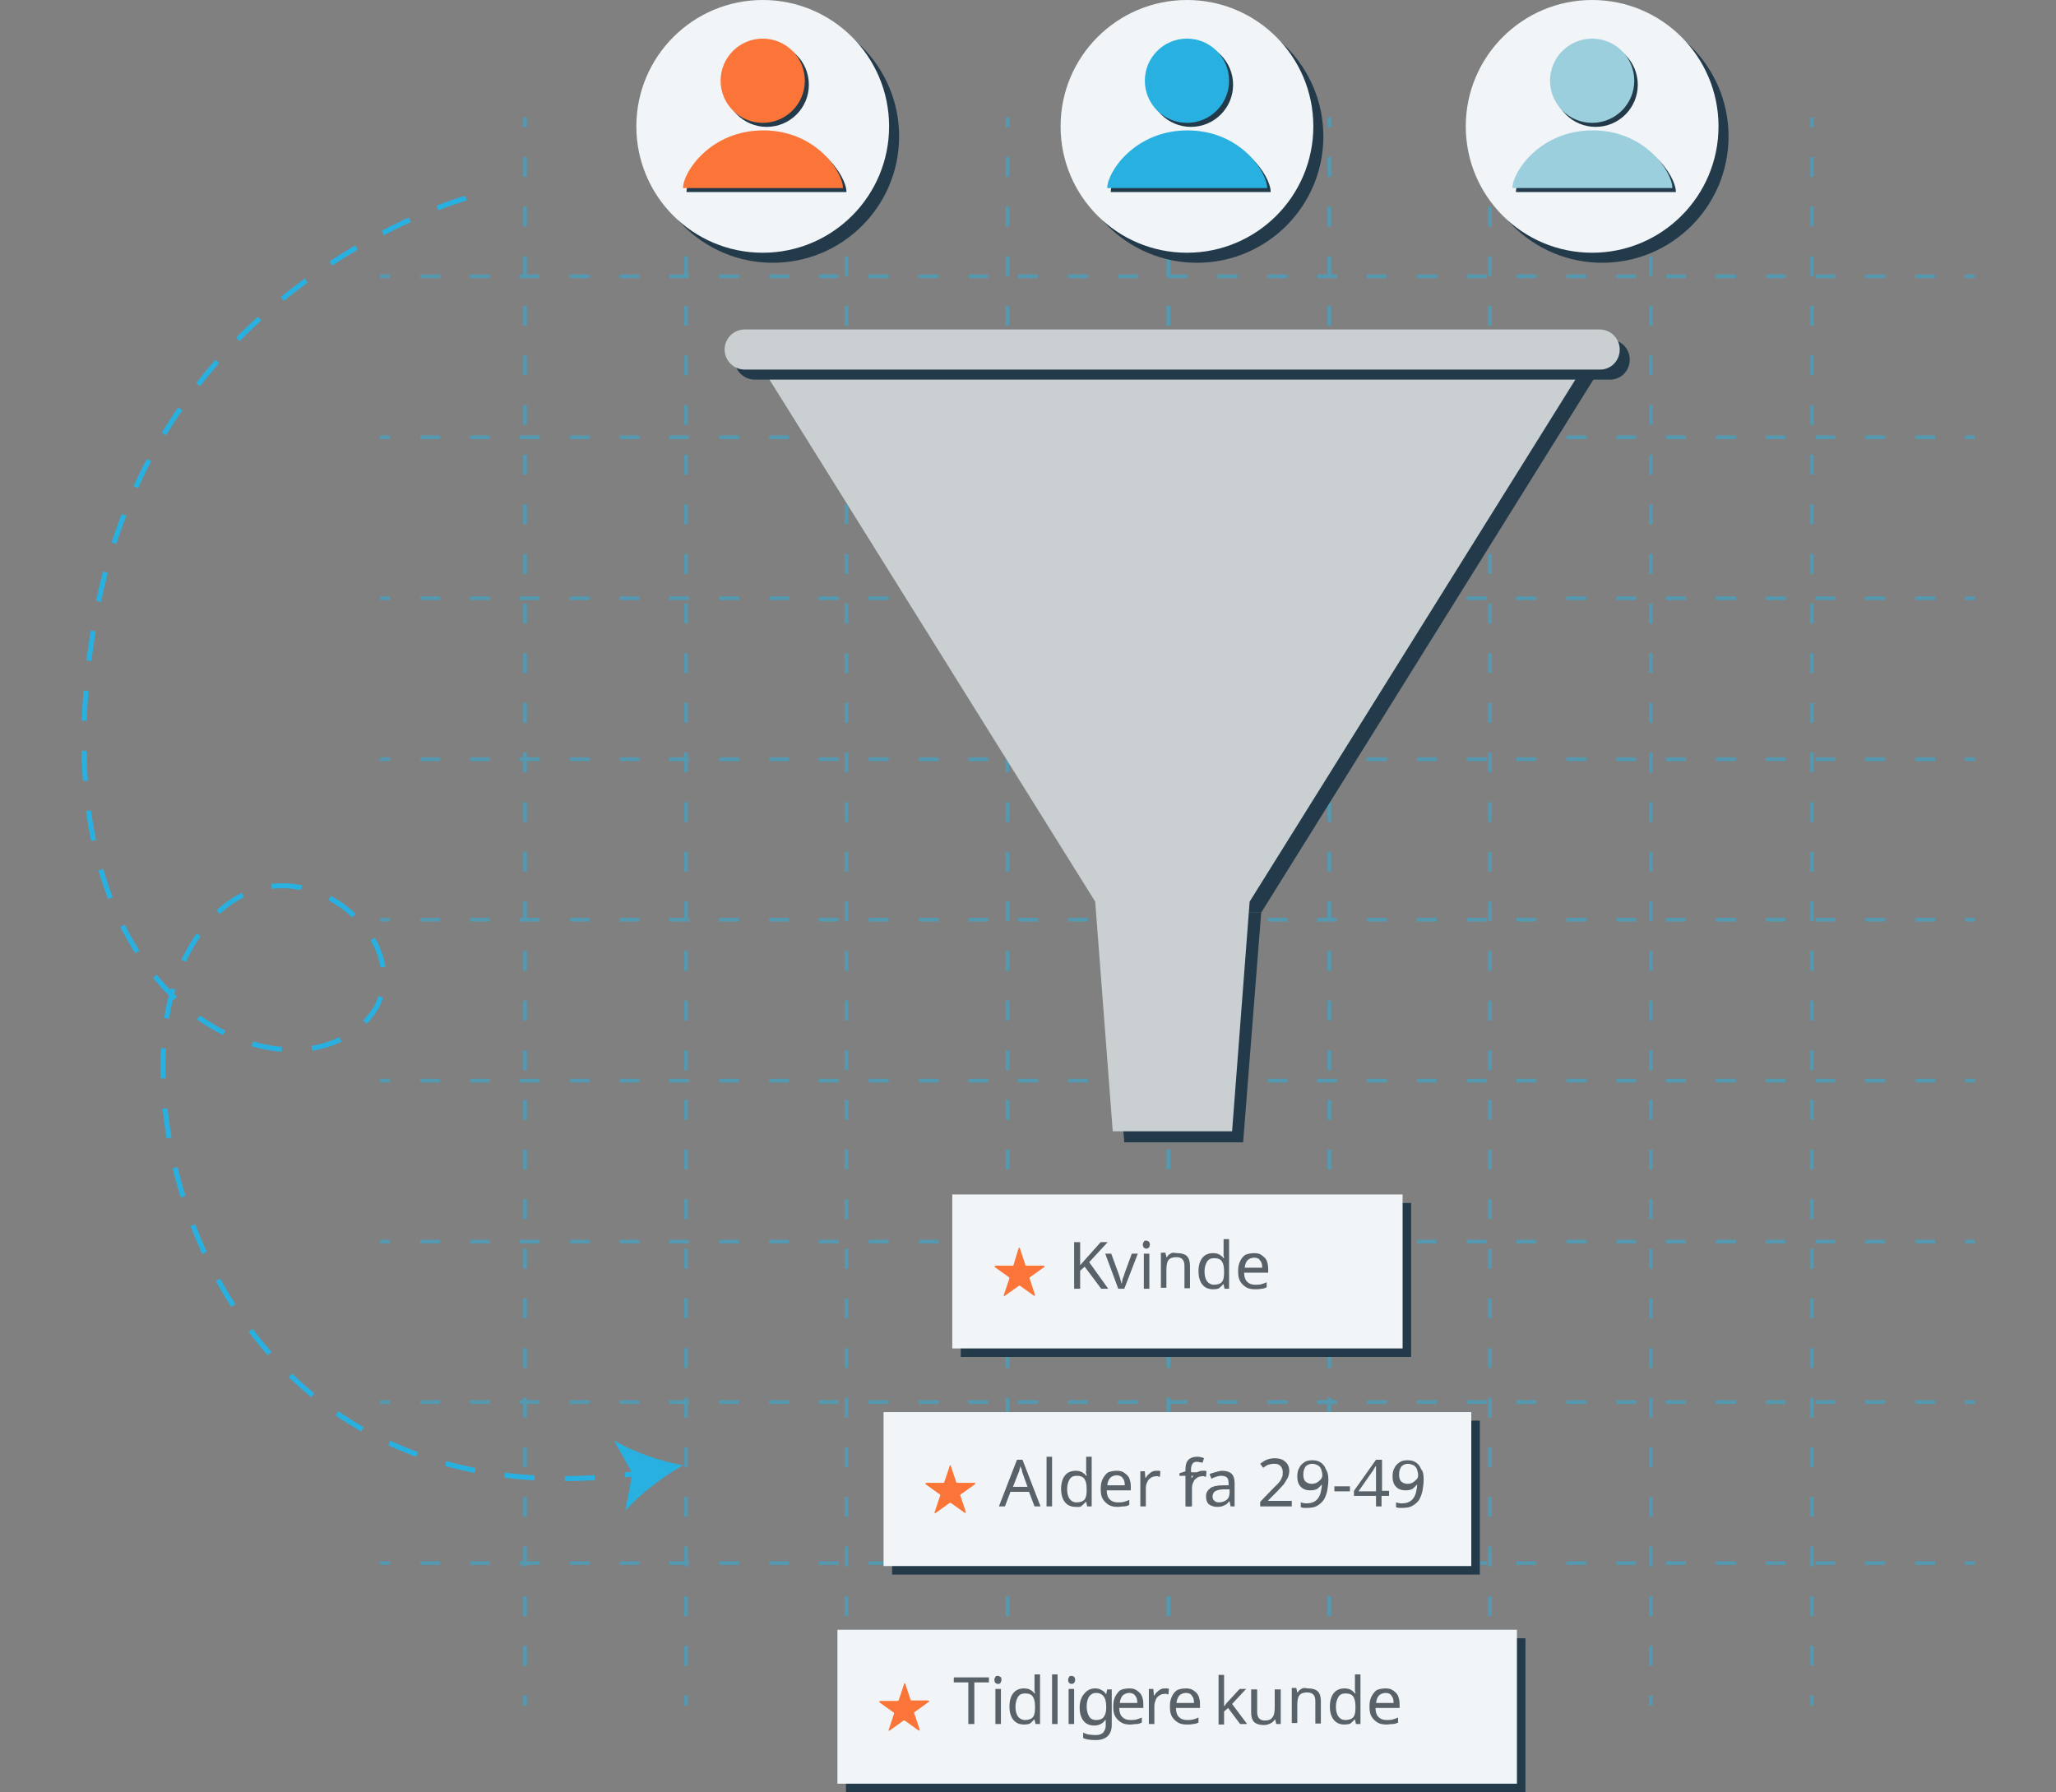 <?xml version="1.0" encoding="utf-8"?>
<!-- Generator: Adobe Illustrator 27.0.0, SVG Export Plug-In . SVG Version: 6.00 Build 0)  -->
<svg version="1.1" id="Layer_1" xmlns="http://www.w3.org/2000/svg" xmlns:xlink="http://www.w3.org/1999/xlink" x="0px" y="0px"
	 viewBox="0 0 410 357.4" style="enable-background:new 0 0 410 357.4;" xml:space="preserve">
<rect x="0" y="0" width="410" height="357.4" fill="#808080" stroke="none"/>
<style type="text/css">
	.st0{opacity:0.5;}
	.st1{fill:none;stroke:#28B1E0;stroke-width:0.75;stroke-miterlimit:10;}
	.st2{fill:none;stroke:#28B1E0;stroke-width:0.75;stroke-miterlimit:10;stroke-dasharray:3.959,5.938;}
	.st3{fill:none;stroke:#28B1E0;stroke-width:0.75;stroke-miterlimit:10;stroke-dasharray:3.975,5.963;}
	.st4{fill:#223A4A;}
	.st5{fill:#F2F5F7;}
	.st6{fill:#FC7538;}
	.st7{fill:#28B1E0;}
	.st8{fill:#9BCFDD;}
	.st9{enable-background:new    ;}
	.st10{fill:#586268;}
	.st11{fill:#CACFD1;}
	.st12{fill:none;stroke:#28B1E0;stroke-miterlimit:10;stroke-dasharray:6,6;}
</style>
<g class="st0">
	<line class="st1" x1="104.7" y1="23.4" x2="104.7" y2="25.4"/>
	<line class="st2" x1="104.7" y1="31.3" x2="104.7" y2="335.1"/>
	<line class="st1" x1="104.7" y1="338.1" x2="104.7" y2="340.1"/>
	<line class="st1" x1="136.8" y1="23.4" x2="136.8" y2="25.4"/>
	<line class="st2" x1="136.8" y1="31.3" x2="136.8" y2="335.1"/>
	<line class="st1" x1="136.8" y1="338.1" x2="136.8" y2="340.1"/>
	<line class="st1" x1="168.8" y1="23.4" x2="168.8" y2="25.4"/>
	<line class="st2" x1="168.8" y1="31.3" x2="168.8" y2="335.1"/>
	<line class="st1" x1="168.8" y1="338.1" x2="168.8" y2="340.1"/>
	<line class="st1" x1="200.9" y1="23.4" x2="200.9" y2="25.4"/>
	<line class="st2" x1="200.9" y1="31.3" x2="200.9" y2="335.1"/>
	<line class="st1" x1="200.9" y1="338.1" x2="200.9" y2="340.1"/>
	<line class="st1" x1="233" y1="23.4" x2="233" y2="25.4"/>
	<line class="st2" x1="233" y1="31.3" x2="233" y2="335.1"/>
	<line class="st1" x1="233" y1="338.1" x2="233" y2="340.1"/>
	<line class="st1" x1="265.1" y1="23.4" x2="265.1" y2="25.4"/>
	<line class="st2" x1="265.1" y1="31.3" x2="265.1" y2="335.1"/>
	<line class="st1" x1="265.1" y1="338.1" x2="265.1" y2="340.1"/>
	<line class="st1" x1="297.1" y1="23.4" x2="297.1" y2="25.4"/>
	<line class="st2" x1="297.1" y1="31.3" x2="297.1" y2="335.1"/>
	<line class="st1" x1="297.1" y1="338.1" x2="297.1" y2="340.1"/>
	<line class="st1" x1="329.2" y1="23.4" x2="329.2" y2="25.4"/>
	<line class="st2" x1="329.2" y1="31.3" x2="329.2" y2="335.1"/>
	<line class="st1" x1="329.2" y1="338.1" x2="329.2" y2="340.1"/>
	<line class="st1" x1="361.3" y1="23.4" x2="361.3" y2="25.4"/>
	<line class="st2" x1="361.3" y1="31.3" x2="361.3" y2="335.1"/>
	<line class="st1" x1="361.3" y1="338.1" x2="361.3" y2="340.1"/>
	<line class="st1" x1="393.8" y1="55.1" x2="391.8" y2="55.1"/>
	<line class="st3" x1="385.9" y1="55.1" x2="80.8" y2="55.1"/>
	<line class="st1" x1="77.8" y1="55.1" x2="75.8" y2="55.1"/>
	<line class="st1" x1="393.8" y1="87.2" x2="391.8" y2="87.2"/>
	<line class="st3" x1="385.9" y1="87.2" x2="80.8" y2="87.2"/>
	<line class="st1" x1="77.8" y1="87.2" x2="75.8" y2="87.2"/>
	<line class="st1" x1="393.8" y1="119.3" x2="391.8" y2="119.3"/>
	<line class="st3" x1="385.9" y1="119.3" x2="80.8" y2="119.3"/>
	<line class="st1" x1="77.8" y1="119.3" x2="75.8" y2="119.3"/>
	<line class="st1" x1="393.8" y1="151.4" x2="391.8" y2="151.4"/>
	<line class="st3" x1="385.9" y1="151.4" x2="80.8" y2="151.4"/>
	<line class="st1" x1="77.8" y1="151.4" x2="75.8" y2="151.4"/>
	<line class="st1" x1="393.8" y1="183.4" x2="391.8" y2="183.4"/>
	<line class="st3" x1="385.9" y1="183.4" x2="80.8" y2="183.4"/>
	<line class="st1" x1="77.8" y1="183.4" x2="75.8" y2="183.4"/>
	<line class="st1" x1="393.8" y1="215.5" x2="391.8" y2="215.5"/>
	<line class="st3" x1="385.9" y1="215.5" x2="80.8" y2="215.5"/>
	<line class="st1" x1="77.8" y1="215.5" x2="75.8" y2="215.5"/>
	<line class="st1" x1="393.8" y1="247.6" x2="391.8" y2="247.6"/>
	<line class="st3" x1="385.9" y1="247.6" x2="80.8" y2="247.6"/>
	<line class="st1" x1="77.8" y1="247.6" x2="75.8" y2="247.6"/>
	<line class="st1" x1="393.8" y1="279.6" x2="391.8" y2="279.6"/>
	<line class="st3" x1="385.9" y1="279.6" x2="80.8" y2="279.6"/>
	<line class="st1" x1="77.8" y1="279.6" x2="75.8" y2="279.6"/>
	<line class="st1" x1="393.8" y1="311.7" x2="391.8" y2="311.7"/>
	<line class="st3" x1="385.9" y1="311.7" x2="80.8" y2="311.7"/>
	<line class="st1" x1="77.8" y1="311.7" x2="75.8" y2="311.7"/>
</g>
<circle class="st4" cx="154.1" cy="27.2" r="25.2"/>
<circle class="st5" cx="152.1" cy="25.2" r="25.2"/>
<path class="st4" d="M168.8,38.3h-31.9c0-3.2,5.5-11.5,16-11.5S168.8,35.1,168.8,38.3z"/>
<circle class="st4" cx="152.9" cy="16.9" r="8.4"/>
<path class="st6" d="M168.1,37.5h-31.9c0-3.2,5.5-11.5,16-11.5S168.1,34.3,168.1,37.5z"/>
<circle class="st6" cx="152.1" cy="16.1" r="8.4"/>
<circle class="st4" cx="238.7" cy="27.2" r="25.2"/>
<circle class="st5" cx="236.7" cy="25.2" r="25.2"/>
<path class="st4" d="M253.4,38.3h-31.9c0-3.2,5.5-11.5,16-11.5S253.4,35.1,253.4,38.3z"/>
<circle class="st4" cx="237.5" cy="16.9" r="8.4"/>
<path class="st7" d="M252.7,37.5h-31.9c0-3.2,5.5-11.5,16-11.5S252.7,34.3,252.7,37.5z"/>
<circle class="st7" cx="236.7" cy="16.1" r="8.4"/>
<circle class="st4" cx="319.5" cy="27.2" r="25.2"/>
<circle class="st5" cx="317.5" cy="25.2" r="25.2"/>
<path class="st4" d="M334.2,38.3h-31.9c0-3.2,5.5-11.5,16-11.5S334.2,35.1,334.2,38.3z"/>
<circle class="st4" cx="318.2" cy="16.9" r="8.4"/>
<path class="st8" d="M333.5,37.5h-31.9c0-3.2,5.5-11.5,16-11.5S333.5,34.3,333.5,37.5z"/>
<circle class="st8" cx="317.5" cy="16.1" r="8.4"/>
<rect x="191.6" y="239.9" class="st4" width="89.8" height="30.7"/>
<rect x="189.9" y="238.2" class="st5" width="89.8" height="30.7"/>
<g class="st9">
	<path class="st10" d="M221,257h-1.4l-3.3-4.4l-0.9,0.8v3.6h-1.2v-9.3h1.2v4.6c0.3-0.3,0.5-0.6,0.8-0.9c0.3-0.3,0.5-0.6,0.8-0.9
		l2.5-2.8h1.4l-3.7,4L221,257z"/>
</g>
<g class="st9">
	<path class="st10" d="M223,257l-2.6-7h1.2l1.5,4.1c0.1,0.2,0.1,0.4,0.2,0.6c0.1,0.2,0.1,0.5,0.2,0.7c0.1,0.2,0.1,0.4,0.1,0.5h0.1
		c0-0.1,0.1-0.3,0.1-0.5s0.1-0.4,0.2-0.7s0.2-0.4,0.2-0.6l1.5-4.1h1.2l-2.7,7H223z"/>
	<path class="st10" d="M228.6,247.4c0.2,0,0.3,0.1,0.5,0.2c0.1,0.1,0.2,0.3,0.2,0.6c0,0.3-0.1,0.4-0.2,0.6c-0.1,0.1-0.3,0.2-0.5,0.2
		c-0.2,0-0.4-0.1-0.5-0.2s-0.2-0.3-0.2-0.6c0-0.3,0.1-0.4,0.2-0.6S228.4,247.4,228.6,247.4z M229.2,250v7h-1.1v-7H229.2z"/>
	<path class="st10" d="M234.8,249.9c0.8,0,1.5,0.2,1.9,0.6s0.6,1.1,0.6,1.9v4.5h-1.1v-4.5c0-1.1-0.5-1.7-1.6-1.7
		c-0.8,0-1.3,0.2-1.6,0.6s-0.4,1.1-0.4,1.9v3.6h-1.1v-7h0.9l0.2,0.9h0.1c0.2-0.4,0.5-0.6,0.9-0.8S234.3,249.9,234.8,249.9z"/>
	<path class="st10" d="M241.9,257.1c-0.9,0-1.6-0.3-2.1-0.9c-0.5-0.6-0.8-1.5-0.8-2.7s0.3-2.1,0.8-2.7c0.5-0.6,1.2-0.9,2.1-0.9
		c0.5,0,1,0.1,1.3,0.3c0.3,0.2,0.6,0.4,0.8,0.7h0.1c0-0.1,0-0.3-0.1-0.5c0-0.2,0-0.4,0-0.5v-2.8h1.1v9.9h-0.9l-0.2-0.9h-0.1
		c-0.2,0.3-0.5,0.5-0.8,0.8C242.9,257,242.5,257.1,241.9,257.1z M242.1,256.2c0.7,0,1.3-0.2,1.6-0.6c0.3-0.4,0.4-1,0.4-1.8v-0.2
		c0-0.9-0.1-1.5-0.4-2c-0.3-0.5-0.8-0.7-1.6-0.7c-0.6,0-1.1,0.2-1.4,0.7s-0.5,1.1-0.5,2c0,0.8,0.2,1.5,0.5,1.9
		C241,255.9,241.5,256.2,242.1,256.2z"/>
	<path class="st10" d="M250.1,249.9c0.6,0,1.1,0.1,1.5,0.4c0.4,0.3,0.8,0.6,1,1.1c0.2,0.5,0.3,1,0.3,1.7v0.7h-4.8
		c0,0.8,0.2,1.4,0.6,1.8s0.9,0.6,1.6,0.6c0.4,0,0.8,0,1.2-0.1c0.3-0.1,0.7-0.2,1.1-0.4v1c-0.4,0.2-0.7,0.3-1.1,0.3
		c-0.3,0.1-0.8,0.1-1.2,0.1c-0.7,0-1.3-0.1-1.8-0.4c-0.5-0.3-0.9-0.7-1.2-1.2c-0.3-0.5-0.4-1.2-0.4-2c0-0.8,0.1-1.4,0.4-2
		s0.6-1,1.1-1.3C249,250,249.5,249.9,250.1,249.9z M250.1,250.8c-0.5,0-1,0.2-1.3,0.5s-0.5,0.8-0.6,1.5h3.5c0-0.6-0.1-1.1-0.4-1.4
		C251.1,251,250.7,250.8,250.1,250.8z"/>
</g>
<path class="st6" d="M203.4,249l1.1,3.3c0,0.1,0.1,0.1,0.2,0.1h3.4c0.1,0,0.2,0.1,0.2,0.2c0,0.1,0,0.1-0.1,0.1l-2.8,2
	c-0.1,0-0.1,0.1-0.1,0.2l1.1,3.3c0,0.1,0,0.2-0.1,0.2c-0.1,0-0.1,0-0.1,0l-2.8-2c-0.1-0.1-0.1-0.1-0.2,0l-2.8,2
	c-0.1,0.1-0.2,0.1-0.2,0c0,0-0.1-0.1,0-0.2l1.1-3.3c0-0.1,0-0.1-0.1-0.2l-2.8-2c-0.1-0.1-0.1-0.2,0-0.2c0,0,0.1-0.1,0.1-0.1h3.4
	c0.1,0,0.1,0,0.2-0.1l1-3.3c0-0.1,0.1-0.2,0.2-0.2C203.3,248.8,203.4,248.9,203.4,249z"/>
<rect x="177.9" y="283.3" class="st4" width="117.2" height="30.7"/>
<rect x="176.2" y="281.6" class="st5" width="117.2" height="30.7"/>
<path class="st6" d="M189.6,292.3l1.1,3.3c0,0.1,0.1,0.1,0.2,0.1h3.4c0.1,0,0.2,0.1,0.2,0.2c0,0,0,0.1-0.1,0.1l-2.8,2
	c-0.1,0-0.1,0.1-0.1,0.2l1.1,3.3c0,0.1,0,0.2-0.1,0.2c-0.1,0-0.1,0-0.1,0l-2.8-2c-0.1,0-0.1,0-0.2,0l-2.8,2c-0.1,0.1-0.2,0.1-0.2,0
	c0,0-0.1-0.1,0-0.2l1.1-3.3c0-0.1,0-0.1-0.1-0.2l-2.8-2c-0.1-0.1-0.1-0.2,0-0.2c0,0,0.1-0.1,0.1-0.1h3.4c0.1,0,0.1,0,0.2-0.1
	l1.1-3.3c0-0.1,0.1-0.1,0.2-0.1C189.6,292.3,189.6,292.3,189.6,292.3z"/>
<g class="st9">
	<path class="st10" d="M206.3,300.4l-1.1-2.9h-3.7l-1.1,2.9h-1.2l3.6-9.3h1.1l3.6,9.3H206.3z M204.9,296.5l-1-2.8
		c0-0.1-0.1-0.2-0.1-0.4s-0.1-0.4-0.2-0.6c-0.1-0.2-0.1-0.3-0.1-0.4c-0.1,0.3-0.1,0.5-0.2,0.8c-0.1,0.3-0.1,0.5-0.2,0.6l-1.1,2.8
		H204.9z"/>
	<path class="st10" d="M209.8,300.4h-1.1v-9.9h1.1V300.4z"/>
	<path class="st10" d="M214.5,300.5c-0.9,0-1.6-0.3-2.1-0.9c-0.5-0.6-0.8-1.5-0.8-2.7s0.3-2.1,0.8-2.7s1.2-0.9,2.1-0.9
		c0.5,0,1,0.1,1.3,0.3c0.3,0.2,0.6,0.4,0.8,0.7h0.1c0-0.1,0-0.3-0.1-0.5s0-0.4,0-0.5v-2.8h1.1v9.9h-0.9l-0.2-0.9h-0.1
		c-0.2,0.3-0.5,0.5-0.8,0.8S215,300.5,214.5,300.5z M214.7,299.6c0.7,0,1.3-0.2,1.6-0.6c0.3-0.4,0.4-1,0.4-1.8v-0.2
		c0-0.9-0.1-1.5-0.4-2c-0.3-0.5-0.8-0.7-1.6-0.7c-0.6,0-1.1,0.2-1.4,0.7s-0.5,1.1-0.5,2c0,0.8,0.2,1.5,0.5,1.9
		C213.6,299.3,214,299.6,214.7,299.6z"/>
	<path class="st10" d="M222.7,293.3c0.6,0,1.1,0.1,1.5,0.4c0.4,0.3,0.8,0.6,1,1.1c0.2,0.5,0.3,1,0.3,1.7v0.7h-4.8
		c0,0.8,0.2,1.4,0.6,1.8c0.4,0.4,0.9,0.6,1.6,0.6c0.4,0,0.8,0,1.2-0.1c0.3-0.1,0.7-0.2,1.1-0.4v1c-0.4,0.2-0.7,0.3-1.1,0.3
		s-0.8,0.1-1.2,0.1c-0.7,0-1.3-0.1-1.8-0.4c-0.5-0.3-0.9-0.7-1.2-1.2c-0.3-0.5-0.4-1.2-0.4-2c0-0.8,0.1-1.4,0.4-2
		c0.3-0.5,0.6-1,1.1-1.3C221.5,293.4,222.1,293.3,222.7,293.3z M222.7,294.2c-0.5,0-1,0.2-1.3,0.5s-0.5,0.8-0.6,1.5h3.5
		c0-0.6-0.1-1.1-0.4-1.4C223.7,294.4,223.2,294.2,222.7,294.2z"/>
	<path class="st10" d="M230.6,293.3c0.1,0,0.3,0,0.4,0s0.3,0,0.4,0.1l-0.1,1.1c-0.1,0-0.2,0-0.4-0.1s-0.3,0-0.4,0
		c-0.4,0-0.7,0.1-1,0.3c-0.3,0.2-0.6,0.5-0.7,0.8c-0.2,0.4-0.3,0.8-0.3,1.2v3.7h-1.1v-7h0.9l0.1,1.3h0.1c0.2-0.4,0.5-0.7,0.9-1
		S230.1,293.3,230.6,293.3z"/>
	<path class="st10" d="M239.3,294.3h-1.8v6.1h-1.1v-6.1h-1.2v-0.5l1.2-0.4V293c0-0.9,0.2-1.5,0.6-1.9c0.4-0.4,1-0.6,1.7-0.6
		c0.3,0,0.5,0,0.8,0.1c0.2,0,0.4,0.1,0.6,0.2l-0.3,0.9c-0.1,0-0.3-0.1-0.5-0.1c-0.2,0-0.4-0.1-0.6-0.1c-0.4,0-0.7,0.1-0.9,0.4
		c-0.2,0.3-0.3,0.7-0.3,1.2v0.5h1.8V294.3z"/>
</g>
<g class="st9">
	<path class="st10" d="M239.8,293.3c0.1,0,0.3,0,0.4,0s0.3,0,0.4,0.1l-0.1,1.1c-0.1,0-0.2,0-0.4-0.1s-0.3,0-0.4,0
		c-0.4,0-0.7,0.1-1,0.3c-0.3,0.2-0.6,0.5-0.7,0.8c-0.2,0.4-0.3,0.8-0.3,1.2v3.7h-1.1v-7h0.9l0.1,1.3h0.1c0.2-0.4,0.5-0.7,0.9-1
		S239.4,293.3,239.8,293.3z"/>
</g>
<g class="st9">
	<path class="st10" d="M243.7,293.3c0.8,0,1.5,0.2,1.9,0.6c0.4,0.4,0.6,1,0.6,1.8v4.7h-0.8l-0.2-1h-0.1c-0.3,0.4-0.6,0.7-1,0.8
		c-0.3,0.2-0.8,0.3-1.4,0.3c-0.6,0-1.2-0.2-1.6-0.5c-0.4-0.3-0.6-0.9-0.6-1.6c0-0.7,0.3-1.2,0.8-1.6c0.5-0.4,1.4-0.6,2.5-0.6l1.2,0
		v-0.4c0-0.6-0.1-1-0.4-1.2c-0.2-0.2-0.6-0.3-1.1-0.3c-0.4,0-0.7,0.1-1,0.2s-0.6,0.2-0.9,0.4l-0.4-0.9c0.3-0.2,0.7-0.3,1.1-0.4
		S243.3,293.3,243.7,293.3z M245.1,297l-1,0c-0.9,0-1.5,0.2-1.8,0.4c-0.3,0.2-0.5,0.6-0.5,1c0,0.4,0.1,0.7,0.4,0.9
		c0.2,0.2,0.5,0.3,0.9,0.3c0.6,0,1.1-0.2,1.5-0.5c0.4-0.3,0.6-0.8,0.6-1.5V297z"/>
	<path class="st10" d="M257.4,300.4h-6.1v-0.9l2.4-2.5c0.5-0.5,0.9-0.9,1.2-1.2c0.3-0.4,0.6-0.7,0.7-1.1c0.2-0.3,0.2-0.7,0.2-1.2
		c0-0.5-0.2-0.9-0.5-1.2c-0.3-0.3-0.7-0.4-1.2-0.4c-0.5,0-0.9,0.1-1.2,0.2s-0.7,0.4-1,0.6l-0.6-0.8c0.4-0.3,0.8-0.6,1.3-0.8
		c0.5-0.2,1-0.3,1.6-0.3c0.9,0,1.6,0.2,2.1,0.7c0.5,0.4,0.8,1,0.8,1.8c0,0.5-0.1,0.9-0.3,1.4c-0.2,0.4-0.5,0.8-0.8,1.3
		c-0.4,0.4-0.8,0.9-1.2,1.3l-1.9,1.9v0.1h4.7V300.4z"/>
	<path class="st10" d="M264.9,295.1c0,0.7-0.1,1.3-0.2,2c-0.1,0.6-0.3,1.2-0.6,1.8c-0.3,0.5-0.7,0.9-1.3,1.3s-1.3,0.5-2.2,0.5
		c-0.2,0-0.4,0-0.6,0c-0.2,0-0.4-0.1-0.6-0.1v-1c0.3,0.1,0.7,0.2,1.1,0.2c0.6,0,1.1-0.1,1.5-0.3s0.7-0.5,0.9-0.8
		c0.2-0.3,0.4-0.7,0.5-1.2c0.1-0.5,0.2-0.9,0.2-1.4h-0.1c-0.2,0.3-0.5,0.5-0.8,0.8c-0.4,0.2-0.8,0.3-1.4,0.3c-0.8,0-1.4-0.2-1.9-0.7
		c-0.5-0.5-0.7-1.2-0.7-2.1c0-0.6,0.1-1.2,0.4-1.7c0.2-0.5,0.6-0.8,1-1.1c0.4-0.3,1-0.4,1.6-0.4c0.6,0,1.1,0.1,1.6,0.4
		c0.5,0.3,0.9,0.8,1.1,1.4C264.7,293.4,264.9,294.1,264.9,295.1z M261.7,291.9c-0.5,0-1,0.2-1.3,0.5c-0.3,0.4-0.5,0.9-0.5,1.6
		c0,0.6,0.1,1.1,0.4,1.4c0.3,0.3,0.7,0.5,1.3,0.5c0.4,0,0.8-0.1,1.1-0.3c0.3-0.2,0.5-0.4,0.7-0.6c0.2-0.3,0.3-0.5,0.3-0.8
		c0-0.4-0.1-0.7-0.2-1.1c-0.1-0.4-0.4-0.7-0.7-0.9C262.5,292.1,262.2,291.9,261.7,291.9z"/>
	<path class="st10" d="M266.1,297.4v-1h3.1v1H266.1z"/>
	<path class="st10" d="M276.9,298.3h-1.4v2.1h-1.1v-2.1H270v-1l4.4-6.2h1.2v6.2h1.4V298.3z M274.4,297.3v-2.9c0-0.5,0-0.8,0-1.1
		c0-0.3,0-0.6,0-0.9h-0.1c-0.1,0.2-0.2,0.3-0.3,0.5s-0.2,0.4-0.3,0.5l-2.8,4H274.4z"/>
	<path class="st10" d="M283.9,295.1c0,0.7-0.1,1.3-0.2,2c-0.1,0.6-0.3,1.2-0.6,1.8s-0.7,0.9-1.3,1.3s-1.3,0.5-2.2,0.5
		c-0.2,0-0.4,0-0.6,0s-0.4-0.1-0.6-0.1v-1c0.3,0.1,0.7,0.2,1.1,0.2c0.6,0,1.1-0.1,1.5-0.3s0.7-0.5,0.9-0.8c0.2-0.3,0.4-0.7,0.5-1.2
		s0.2-0.9,0.2-1.4h-0.1c-0.2,0.3-0.5,0.5-0.8,0.8c-0.4,0.2-0.8,0.3-1.4,0.3c-0.8,0-1.4-0.2-1.9-0.7c-0.5-0.5-0.7-1.2-0.7-2.1
		c0-0.6,0.1-1.2,0.4-1.7c0.2-0.5,0.6-0.8,1-1.1c0.4-0.3,1-0.4,1.6-0.4c0.6,0,1.1,0.1,1.6,0.4c0.5,0.3,0.9,0.8,1.1,1.4
		C283.8,293.4,283.9,294.1,283.9,295.1z M280.8,291.9c-0.5,0-1,0.2-1.3,0.5c-0.3,0.4-0.5,0.9-0.5,1.6c0,0.6,0.1,1.1,0.4,1.4
		c0.3,0.3,0.7,0.5,1.3,0.5c0.4,0,0.8-0.1,1.1-0.3c0.3-0.2,0.5-0.4,0.7-0.6s0.3-0.5,0.3-0.8c0-0.4-0.1-0.7-0.2-1.1
		c-0.1-0.4-0.4-0.7-0.7-0.9C281.6,292.1,281.2,291.9,280.8,291.9z"/>
</g>
<rect x="168.7" y="326.7" class="st4" width="135.5" height="30.7"/>
<rect x="167" y="325" class="st5" width="135.5" height="30.7"/>
<g class="st9">
	<path class="st10" d="M194.3,343.8h-1.2v-8.3h-2.9v-1h7v1h-2.9V343.8z"/>
	<path class="st10" d="M199,334.2c0.2,0,0.3,0.1,0.5,0.2s0.2,0.3,0.2,0.6c0,0.3-0.1,0.4-0.2,0.6s-0.3,0.2-0.5,0.2
		c-0.2,0-0.4-0.1-0.5-0.2s-0.2-0.3-0.2-0.6c0-0.3,0.1-0.4,0.2-0.6S198.8,334.2,199,334.2z M199.6,336.8v7h-1.1v-7H199.6z"/>
	<path class="st10" d="M204.2,343.9c-0.9,0-1.6-0.3-2.1-0.9c-0.5-0.6-0.8-1.5-0.8-2.7s0.3-2.1,0.8-2.7c0.5-0.6,1.2-0.9,2.1-0.9
		c0.5,0,1,0.1,1.3,0.3s0.6,0.4,0.8,0.7h0.1c0-0.1,0-0.3-0.1-0.5c0-0.2,0-0.4,0-0.5v-2.8h1.1v9.9h-0.9l-0.2-0.9h-0.1
		c-0.2,0.3-0.5,0.5-0.8,0.8C205.2,343.8,204.8,343.9,204.2,343.9z M204.4,343c0.7,0,1.3-0.2,1.6-0.6c0.3-0.4,0.4-1,0.4-1.8v-0.2
		c0-0.9-0.1-1.5-0.4-2c-0.3-0.5-0.8-0.7-1.6-0.7c-0.6,0-1.1,0.2-1.4,0.7s-0.5,1.1-0.5,2c0,0.8,0.2,1.5,0.5,1.9
		C203.3,342.7,203.8,343,204.4,343z"/>
	<path class="st10" d="M210.9,343.8h-1.1v-9.9h1.1V343.8z"/>
	<path class="st10" d="M213.7,334.2c0.2,0,0.3,0.1,0.5,0.2c0.1,0.1,0.2,0.3,0.2,0.6c0,0.3-0.1,0.4-0.2,0.6c-0.1,0.1-0.3,0.2-0.5,0.2
		c-0.2,0-0.4-0.1-0.5-0.2s-0.2-0.3-0.2-0.6c0-0.3,0.1-0.4,0.2-0.6S213.5,334.2,213.7,334.2z M214.2,336.8v7h-1.1v-7H214.2z"/>
</g>
<g class="st9">
	<path class="st10" d="M218.4,336.7c0.5,0,0.9,0.1,1.2,0.3c0.4,0.2,0.7,0.4,0.9,0.8h0.1l0.2-0.9h0.9v7.1c0,1-0.3,1.7-0.8,2.2
		c-0.5,0.5-1.3,0.8-2.4,0.8c-1,0-1.9-0.1-2.5-0.4v-1.1c0.7,0.4,1.5,0.5,2.6,0.5c0.6,0,1.1-0.2,1.4-0.5c0.3-0.4,0.5-0.8,0.5-1.4v-0.3
		c0-0.1,0-0.3,0-0.4c0-0.2,0-0.3,0-0.4h-0.1c-0.5,0.7-1.2,1.1-2.2,1.1c-0.9,0-1.6-0.3-2.1-0.9c-0.5-0.6-0.8-1.5-0.8-2.7
		c0-1.1,0.3-2,0.8-2.6C216.8,337,217.5,336.7,218.4,336.7z M218.6,337.6c-0.6,0-1,0.2-1.4,0.7c-0.3,0.5-0.5,1.1-0.5,2
		c0,0.9,0.2,1.5,0.5,2c0.3,0.5,0.8,0.7,1.4,0.7c0.7,0,1.2-0.2,1.5-0.6s0.5-1,0.5-1.8v-0.3c0-0.9-0.2-1.6-0.5-2
		S219.3,337.6,218.6,337.6z"/>
</g>
<g class="st9">
	<path class="st10" d="M225.2,336.7c0.6,0,1.1,0.1,1.5,0.4c0.4,0.3,0.8,0.6,1,1.1c0.2,0.5,0.3,1,0.3,1.7v0.7h-4.8
		c0,0.8,0.2,1.4,0.6,1.8c0.4,0.4,0.9,0.6,1.6,0.6c0.4,0,0.8,0,1.2-0.1c0.3-0.1,0.7-0.2,1.1-0.4v1c-0.4,0.2-0.7,0.3-1.1,0.3
		s-0.8,0.1-1.2,0.1c-0.7,0-1.3-0.1-1.8-0.4c-0.5-0.3-0.9-0.7-1.2-1.2c-0.3-0.5-0.4-1.2-0.4-2c0-0.8,0.1-1.4,0.4-2
		c0.3-0.5,0.6-1,1.1-1.3C224,336.8,224.6,336.7,225.2,336.7z M225.2,337.6c-0.5,0-1,0.2-1.3,0.5s-0.5,0.8-0.6,1.5h3.5
		c0-0.6-0.1-1.1-0.4-1.4C226.2,337.8,225.7,337.6,225.2,337.6z"/>
</g>
<g class="st9">
	<path class="st10" d="M232.3,336.7c0.1,0,0.3,0,0.4,0c0.1,0,0.3,0,0.4,0.1l-0.1,1.1c-0.1,0-0.2,0-0.4-0.1s-0.3,0-0.4,0
		c-0.4,0-0.7,0.1-1,0.3c-0.3,0.2-0.6,0.5-0.7,0.8s-0.3,0.8-0.3,1.2v3.7h-1.1v-7h0.9l0.1,1.3h0.1c0.2-0.4,0.5-0.7,0.9-1
		S231.8,336.7,232.3,336.7z"/>
</g>
<g class="st9">
	<path class="st10" d="M236.5,336.7c0.6,0,1.1,0.1,1.5,0.4c0.4,0.3,0.8,0.6,1,1.1c0.2,0.5,0.3,1,0.3,1.7v0.7h-4.8
		c0,0.8,0.2,1.4,0.6,1.8s0.9,0.6,1.6,0.6c0.4,0,0.8,0,1.2-0.1c0.3-0.1,0.7-0.2,1.1-0.4v1c-0.4,0.2-0.7,0.3-1.1,0.3
		c-0.3,0.1-0.8,0.1-1.2,0.1c-0.7,0-1.3-0.1-1.8-0.4c-0.5-0.3-0.9-0.7-1.2-1.2c-0.3-0.5-0.4-1.2-0.4-2c0-0.8,0.1-1.4,0.4-2
		s0.6-1,1.1-1.3C235.3,336.8,235.9,336.7,236.5,336.7z M236.5,337.6c-0.5,0-1,0.2-1.3,0.5s-0.5,0.8-0.6,1.5h3.5
		c0-0.6-0.1-1.1-0.4-1.4C237.5,337.8,237.1,337.6,236.5,337.6z"/>
</g>
<g class="st9">
	<path class="st10" d="M244.1,333.9v5.2c0,0.1,0,0.3,0,0.5c0,0.2,0,0.4,0,0.6h0.1c0.1-0.1,0.1-0.2,0.2-0.3c0.1-0.1,0.2-0.3,0.3-0.4
		c0.1-0.1,0.2-0.2,0.3-0.3l2.2-2.4h1.3l-2.8,3l3,4h-1.4l-2.4-3.2l-0.8,0.7v2.6H243v-9.9H244.1z"/>
</g>
<g class="st9">
	<path class="st10" d="M255.4,336.8v7h-0.9l-0.2-0.9h-0.1c-0.2,0.4-0.5,0.6-0.9,0.8c-0.4,0.2-0.8,0.3-1.3,0.3
		c-0.8,0-1.5-0.2-1.9-0.6c-0.4-0.4-0.6-1-0.6-1.9v-4.6h1.2v4.5c0,1.1,0.5,1.7,1.5,1.7c0.8,0,1.3-0.2,1.6-0.7
		c0.3-0.4,0.4-1.1,0.4-1.9v-3.6H255.4z"/>
	<path class="st10" d="M260.9,336.7c0.8,0,1.5,0.2,1.9,0.6s0.6,1.1,0.6,1.9v4.5h-1.1v-4.5c0-1.1-0.5-1.7-1.6-1.7
		c-0.8,0-1.3,0.2-1.6,0.6s-0.4,1.1-0.4,1.9v3.6h-1.1v-7h0.9l0.2,0.9h0.1c0.2-0.4,0.5-0.6,0.9-0.8S260.5,336.7,260.9,336.7z"/>
	<path class="st10" d="M268.1,343.9c-0.9,0-1.6-0.3-2.1-0.9c-0.5-0.6-0.8-1.5-0.8-2.7s0.3-2.1,0.8-2.7c0.5-0.6,1.2-0.9,2.1-0.9
		c0.5,0,1,0.1,1.3,0.3c0.3,0.2,0.6,0.4,0.8,0.7h0.1c0-0.1,0-0.3-0.1-0.5c0-0.2,0-0.4,0-0.5v-2.8h1.1v9.9h-0.9l-0.2-0.9h-0.1
		c-0.2,0.3-0.5,0.5-0.8,0.8C269.1,343.8,268.6,343.9,268.1,343.9z M268.3,343c0.7,0,1.3-0.2,1.6-0.6c0.3-0.4,0.4-1,0.4-1.8v-0.2
		c0-0.9-0.1-1.5-0.4-2c-0.3-0.5-0.8-0.7-1.6-0.7c-0.6,0-1.1,0.2-1.4,0.7s-0.5,1.1-0.5,2c0,0.8,0.2,1.5,0.5,1.9
		C267.2,342.7,267.6,343,268.3,343z"/>
	<path class="st10" d="M276.3,336.7c0.6,0,1.1,0.1,1.5,0.4c0.4,0.3,0.8,0.6,1,1.1c0.2,0.5,0.3,1,0.3,1.7v0.7h-4.8
		c0,0.8,0.2,1.4,0.6,1.8c0.4,0.4,0.9,0.6,1.6,0.6c0.4,0,0.8,0,1.2-0.1c0.3-0.1,0.7-0.2,1.1-0.4v1c-0.4,0.2-0.7,0.3-1.1,0.3
		s-0.8,0.1-1.2,0.1c-0.7,0-1.3-0.1-1.8-0.4c-0.5-0.3-0.9-0.7-1.2-1.2c-0.3-0.5-0.4-1.2-0.4-2c0-0.8,0.1-1.4,0.4-2
		c0.3-0.5,0.6-1,1.1-1.3C275.1,336.8,275.7,336.7,276.3,336.7z M276.3,337.6c-0.5,0-1,0.2-1.3,0.5s-0.5,0.8-0.6,1.5h3.5
		c0-0.6-0.1-1.1-0.4-1.4C277.3,337.8,276.9,337.6,276.3,337.6z"/>
</g>
<path class="st6" d="M180.5,335.7l1.1,3.3c0,0.1,0.1,0.1,0.1,0.1h3.4c0.1,0,0.2,0.1,0.2,0.2c0,0,0,0.1-0.1,0.1l-2.8,2
	c-0.1,0-0.1,0.1-0.1,0.2l1.1,3.3c0,0.1,0,0.2-0.1,0.2c0,0-0.1,0-0.1,0l-2.8-2c-0.1,0-0.1,0-0.2,0l-2.8,2c-0.1,0.1-0.2,0-0.2,0
	c0,0,0-0.1,0-0.1l1.1-3.3c0-0.1,0-0.1-0.1-0.2l-2.8-2c-0.1-0.1-0.1-0.2,0-0.2c0,0,0.1-0.1,0.1-0.1h3.5c0.1,0,0.1-0.1,0.2-0.1
	l1.1-3.3C180.3,335.7,180.4,335.6,180.5,335.7C180.5,335.7,180.5,335.7,180.5,335.7z"/>
<polygon class="st4" points="251.5,182 220.6,182 150.8,70 321.3,70 "/>
<polygon class="st4" points="247.9,227.8 224.2,227.8 220.6,182 251.5,182 "/>
<polygon class="st11" points="315.4,73.7 249.2,179.8 245.7,225.6 221.9,225.6 218.4,179.8 152.2,73.7 "/>
<path class="st4" d="M321.1,75.7H150.5c-2.2,0-4-1.8-4-4s1.8-4,4-4h170.5c2.2,0,4,1.8,4,4S323.3,75.7,321.1,75.7z"/>
<path class="st11" d="M319.1,73.7H148.5c-2.2,0-4-1.8-4-4s1.8-4,4-4h170.5c2.2,0,4,1.8,4,4S321.3,73.7,319.1,73.7z"/>
<path class="st12" d="M92.9,39.5c0,0-62.5,17.4-74,84.4c-12.8,74.4,34.8,95.9,52.7,81c18.2-15.1-18.4-47-34.9-13.5
	c-14.3,29,6.1,113.9,90.6,102.4"/>
<path class="st7" d="M136.2,292.2c-3.9,2.2-8.7,5.8-11.5,9.1l1.4-7.5l-3.7-6.6C126.1,289.5,131.7,291.4,136.2,292.2z"/>
</svg>
